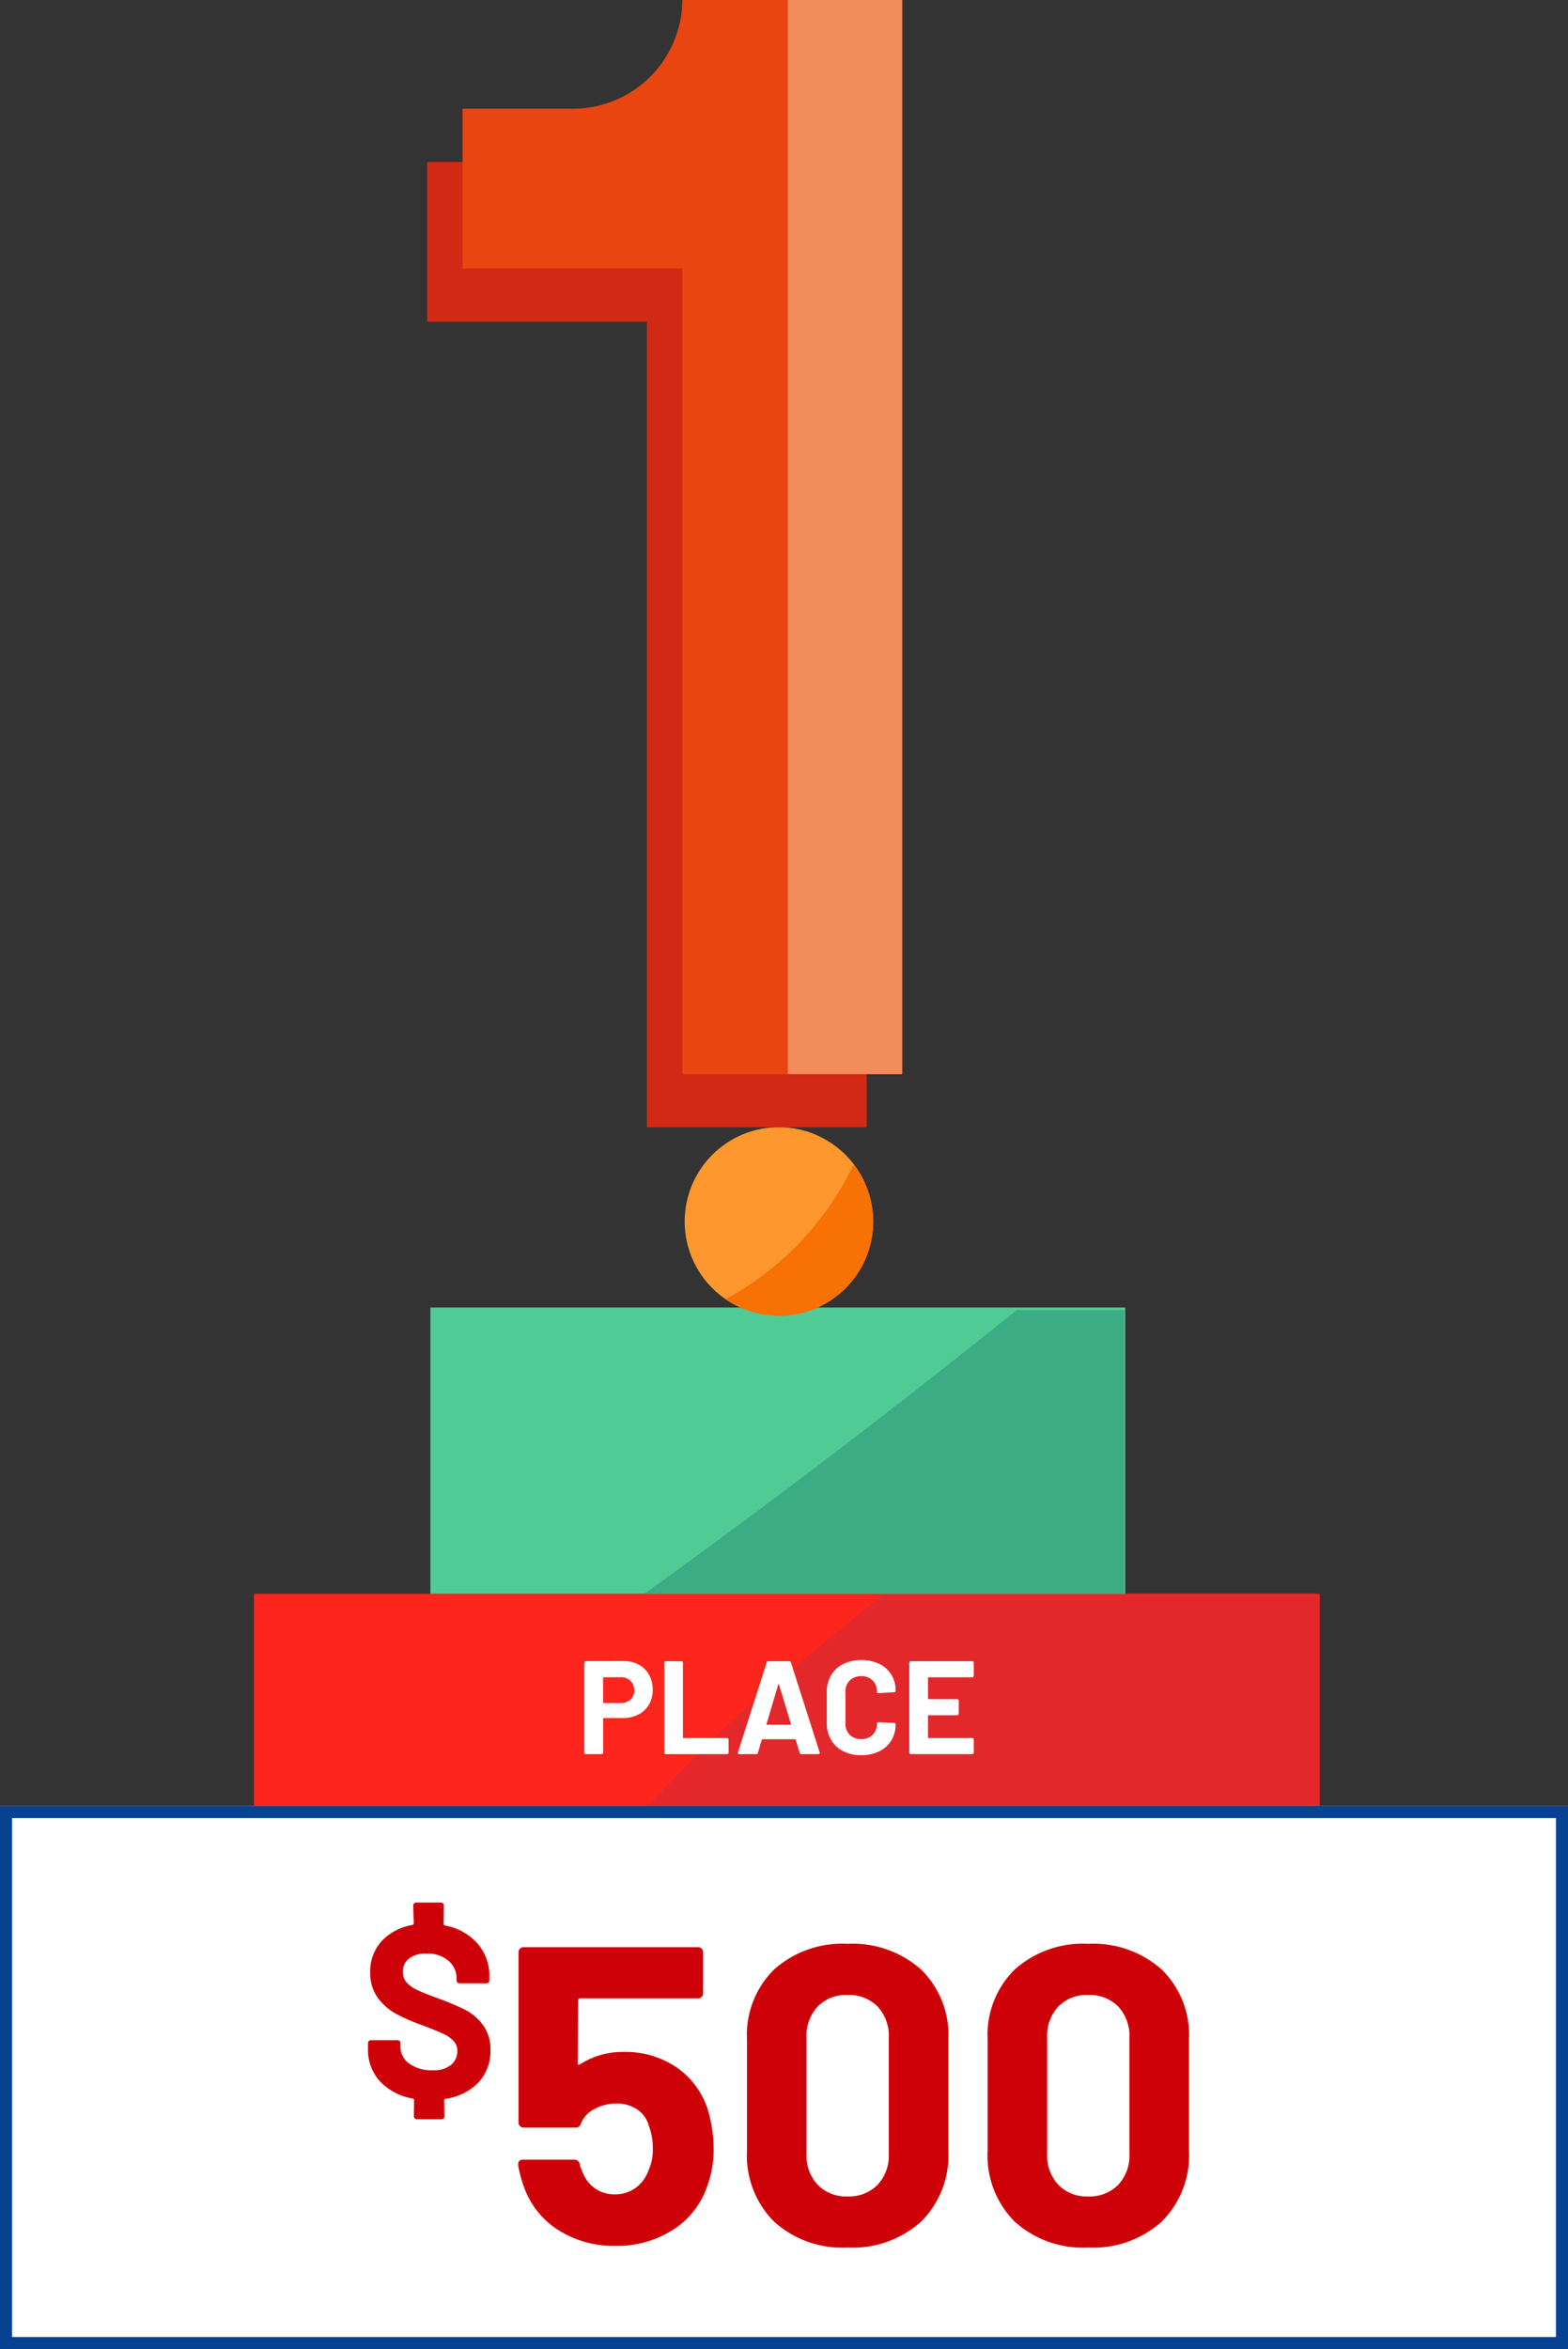 <?xml version="1.0" encoding="UTF-8"?>
<svg xmlns="http://www.w3.org/2000/svg" width="130" height="194.644" viewBox="0 0 130 194.644">
  <rect x="0" y="0" width="130" height="194.644" fill="#333333" stroke="none"/>
  <g id="Group_5973" data-name="Group 5973" transform="translate(-1123 -4104.156)">
    <rect id="Rectangle_1605" data-name="Rectangle 1605" width="130" height="45" transform="translate(1123 4253.8)" fill="#fff"></rect>
    <path id="Rectangle_1605_-_Outline" data-name="Rectangle 1605 - Outline" d="M1,1V44H129V1H1M0,0H130V45H0Z" transform="translate(1123 4253.8)" fill="#074292"></path>
    <path id="Path_8287" data-name="Path 8287" d="M-24.34-15.981a3.773,3.773,0,0,1-1,2.695,4.671,4.671,0,0,1-2.736,1.347q-.1.041-.1.122l.02,1.327a.236.236,0,0,1-.071.174.236.236,0,0,1-.174.071h-2.042a.236.236,0,0,1-.174-.071.236.236,0,0,1-.071-.174l.02-1.347q0-.082-.1-.122A4.862,4.862,0,0,1-33.5-13.388a3.869,3.869,0,0,1-.99-2.715v-.449a.236.236,0,0,1,.071-.174.236.236,0,0,1,.174-.071h2.2a.236.236,0,0,1,.174.071.236.236,0,0,1,.071.174v.306a1.7,1.7,0,0,0,.715,1.378,3.094,3.094,0,0,0,1.96.561,2.22,2.22,0,0,0,1.541-.459,1.478,1.478,0,0,0,.5-1.133,1.184,1.184,0,0,0-.306-.827,2.664,2.664,0,0,0-.847-.592q-.541-.255-1.7-.7a15.5,15.5,0,0,1-2.225-.96,4.61,4.61,0,0,1-1.521-1.337,3.437,3.437,0,0,1-.623-2.093,3.694,3.694,0,0,1,.949-2.6,4.509,4.509,0,0,1,2.562-1.337q.1-.041.1-.122l-.041-1.49a.236.236,0,0,1,.071-.174.236.236,0,0,1,.174-.071h2.042a.236.236,0,0,1,.174.071.236.236,0,0,1,.071.174l-.02,1.531q0,.082.1.122a4.742,4.742,0,0,1,2.695,1.48,4.032,4.032,0,0,1,1,2.766v.306a.236.236,0,0,1-.071.174.236.236,0,0,1-.174.071h-2.225a.236.236,0,0,1-.174-.071.236.236,0,0,1-.071-.174v-.163a1.888,1.888,0,0,0-.674-1.46,2.657,2.657,0,0,0-1.837-.6,2.233,2.233,0,0,0-1.429.408,1.359,1.359,0,0,0-.51,1.123,1.276,1.276,0,0,0,.3.857,2.687,2.687,0,0,0,.888.633q.592.286,1.837.735a21.06,21.06,0,0,1,2.164.919,4.3,4.3,0,0,1,1.429,1.225A3.334,3.334,0,0,1-24.34-15.981Zm17.981,4.816A11.336,11.336,0,0,1-5.834-7.84a8.8,8.8,0,0,1-.56,3.22A6.916,6.916,0,0,1-9.229-1.067,8.572,8.572,0,0,1-13.989.245a8.53,8.53,0,0,1-4.673-1.278,6.965,6.965,0,0,1-2.852-3.482,10.155,10.155,0,0,1-.525-1.925v-.07q0-.385.42-.385h4.235a.449.449,0,0,1,.455.385,1.244,1.244,0,0,0,.105.35,1.92,1.92,0,0,1,.1.245,2.941,2.941,0,0,0,1.05,1.4,2.8,2.8,0,0,0,1.645.49,2.874,2.874,0,0,0,1.715-.525,3.052,3.052,0,0,0,1.085-1.47,4.078,4.078,0,0,0,.35-1.82,4.962,4.962,0,0,0-.315-1.82,2.353,2.353,0,0,0-.98-1.4,3.019,3.019,0,0,0-1.715-.49,3.761,3.761,0,0,0-1.82.455,2.3,2.3,0,0,0-1.12,1.19.439.439,0,0,1-.455.35h-4.305a.405.405,0,0,1-.3-.122.405.405,0,0,1-.122-.3V-24.08a.405.405,0,0,1,.122-.3.405.405,0,0,1,.3-.122H-7.129a.405.405,0,0,1,.3.122.405.405,0,0,1,.123.3v3.395a.405.405,0,0,1-.123.3.405.405,0,0,1-.3.122h-9.765a.155.155,0,0,0-.175.175l-.035,5.18q0,.245.21.1a6.571,6.571,0,0,1,3.64-1.015,7.47,7.47,0,0,1,4.288,1.242A6.71,6.71,0,0,1-6.359-11.165ZM5.261.385A8.422,8.422,0,0,1-.829-1.768,7.749,7.749,0,0,1-3.069-7.63v-9.24a7.6,7.6,0,0,1,2.24-5.775,8.463,8.463,0,0,1,6.09-2.135,8.526,8.526,0,0,1,6.108,2.135,7.57,7.57,0,0,1,2.257,5.775v9.24a7.716,7.716,0,0,1-2.257,5.862A8.484,8.484,0,0,1,5.261.385Zm0-4.235a3.313,3.313,0,0,0,2.5-.963,3.551,3.551,0,0,0,.927-2.572V-17.01a3.551,3.551,0,0,0-.927-2.572,3.313,3.313,0,0,0-2.5-.963,3.269,3.269,0,0,0-2.468.963,3.551,3.551,0,0,0-.927,2.572v9.625a3.551,3.551,0,0,0,.927,2.572A3.269,3.269,0,0,0,5.261-3.85ZM25.211.385a8.422,8.422,0,0,1-6.09-2.153,7.749,7.749,0,0,1-2.24-5.862v-9.24a7.6,7.6,0,0,1,2.24-5.775,8.463,8.463,0,0,1,6.09-2.135,8.526,8.526,0,0,1,6.108,2.135,7.57,7.57,0,0,1,2.257,5.775v9.24a7.716,7.716,0,0,1-2.257,5.862A8.484,8.484,0,0,1,25.211.385Zm0-4.235a3.313,3.313,0,0,0,2.5-.963,3.551,3.551,0,0,0,.927-2.572V-17.01a3.551,3.551,0,0,0-.927-2.572,3.313,3.313,0,0,0-2.5-.963,3.269,3.269,0,0,0-2.468.963,3.551,3.551,0,0,0-.927,2.572v9.625a3.551,3.551,0,0,0,.927,2.572A3.269,3.269,0,0,0,25.211-3.85Z" transform="translate(1188 4290)" fill="#ce0109"></path>
    <g id="Group_4271" data-name="Group 4271" transform="translate(1144 4104.156)">
      <g id="Group_4270" data-name="Group 4270" transform="translate(0.059 132.054)">
        <rect id="Rectangle_923" data-name="Rectangle 923" width="88.104" height="17.58" transform="translate(0 0.004)" fill="#fe251c"></rect>
        <path id="Path_8241" data-name="Path 8241" d="M39.194,124.585q-1.823,1.564-3.636,3.148c-.838.807-1.852,1.786-2.43,2.373q-2.125,2.16-4.209,4.385h55.7V116.91H48.495c-3.129,2.507-6.24,5.047-9.3,7.675" transform="translate(3.746 -116.91)" fill="#e3282c"></path>
      </g>
      <rect id="Rectangle_924" data-name="Rectangle 924" width="57.607" height="23.72" transform="translate(14.684 108.338)" fill="#51cb96"></rect>
      <path id="Path_8242" data-name="Path 8242" d="M28.722,119.6H68.494v-23.5H59.57q-15.1,12.158-30.848,23.5" transform="translate(3.721 12.45)" fill="#3cac84"></path>
      <path id="Path_8243" data-name="Path 8243" d="M47.286,90.5a7.811,7.811,0,1,1-7.812-7.811A7.812,7.812,0,0,1,47.286,90.5" transform="translate(4.102 10.711)" fill="#fe972d"></path>
      <path id="Path_8244" data-name="Path 8244" d="M40.418,92.3a25.058,25.058,0,0,1-5.741,4.282A7.794,7.794,0,0,0,45.285,85.417,25.092,25.092,0,0,1,40.418,92.3" transform="translate(4.492 11.065)" fill="#f77104"></path>
      <path id="Path_8245" data-name="Path 8245" d="M49.207,3.9v89H30.983V26.149H12.758V12.91h9.113c4.97,0,12.241-.46,12.241-5.464Z" transform="translate(1.653 0.505)" fill="#d22915"></path>
      <path id="Path_8246" data-name="Path 8246" d="M51.807,0V89H33.583V22.247H15.359V9.01h9.112A9.082,9.082,0,0,0,33.583,0Z" transform="translate(1.99)" fill="#e84510"></path>
      <rect id="Rectangle_925" data-name="Rectangle 925" width="9.487" height="88.995" transform="translate(44.311)" fill="#f18c5b"></rect>
      <rect id="Rectangle_926" data-name="Rectangle 926" width="88.371" height="146.742" fill="none"></rect>
      <path id="Path_8288" data-name="Path 8288" d="M-12.8-7.711a2.644,2.644,0,0,1,1.276.3,2.094,2.094,0,0,1,.853.842,2.528,2.528,0,0,1,.3,1.249A2.346,2.346,0,0,1-10.687-4.1a2.136,2.136,0,0,1-.88.82,2.809,2.809,0,0,1-1.3.291h-1.562a.049.049,0,0,0-.055.055v2.8a.127.127,0,0,1-.038.093A.127.127,0,0,1-14.619,0h-1.287A.127.127,0,0,1-16-.038a.127.127,0,0,1-.039-.093V-7.579A.127.127,0,0,1-16-7.672a.127.127,0,0,1,.094-.038Zm-.231,3.476a1.136,1.136,0,0,0,.814-.292,1,1,0,0,0,.308-.764,1.036,1.036,0,0,0-.308-.781,1.123,1.123,0,0,0-.814-.3h-1.4a.049.049,0,0,0-.055.055V-4.29a.049.049,0,0,0,.055.055ZM-9.284,0a.127.127,0,0,1-.093-.038.127.127,0,0,1-.039-.093V-7.568a.127.127,0,0,1,.039-.093A.127.127,0,0,1-9.284-7.7H-8a.127.127,0,0,1,.094.038.127.127,0,0,1,.038.093v6.182a.049.049,0,0,0,.055.055h3.6a.127.127,0,0,1,.094.038.127.127,0,0,1,.038.094V-.132a.127.127,0,0,1-.038.093A.127.127,0,0,1-4.213,0ZM1.958,0a.138.138,0,0,1-.143-.11l-.33-1.078q-.022-.044-.055-.044H-1.276q-.033,0-.055.044L-1.65-.11A.138.138,0,0,1-1.793,0h-1.4a.123.123,0,0,1-.1-.038A.12.12,0,0,1-3.3-.154L-.924-7.59A.138.138,0,0,1-.781-7.7H.946a.138.138,0,0,1,.143.11L3.465-.154A.122.122,0,0,1,3.476-.1q0,.1-.121.1ZM-.935-2.5q-.011.066.044.066H1.045q.066,0,.044-.066L.1-5.764Q.088-5.808.066-5.8t-.033.038ZM6.919.088A3.237,3.237,0,0,1,5.412-.248a2.409,2.409,0,0,1-1-.941,2.727,2.727,0,0,1-.352-1.4V-5.126a2.727,2.727,0,0,1,.352-1.4,2.374,2.374,0,0,1,1-.935,3.282,3.282,0,0,1,1.507-.33,3.364,3.364,0,0,1,1.491.314,2.366,2.366,0,0,1,1,.891,2.487,2.487,0,0,1,.358,1.337q0,.1-.132.121l-1.287.077H8.327q-.11,0-.11-.121a1.253,1.253,0,0,0-.358-.935,1.283,1.283,0,0,0-.941-.352,1.3,1.3,0,0,0-.951.352,1.253,1.253,0,0,0-.358.935v2.651a1.239,1.239,0,0,0,.358.924,1.3,1.3,0,0,0,.951.352,1.283,1.283,0,0,0,.941-.352,1.239,1.239,0,0,0,.358-.924q0-.121.132-.121l1.287.055a.139.139,0,0,1,.094.033.1.1,0,0,1,.038.077A2.515,2.515,0,0,1,9.41-1.133a2.39,2.39,0,0,1-1,.9A3.315,3.315,0,0,1,6.919.088ZM16.247-6.5a.127.127,0,0,1-.038.094.127.127,0,0,1-.094.038H12.507a.049.049,0,0,0-.055.055v1.7a.049.049,0,0,0,.055.055h2.365a.127.127,0,0,1,.094.038A.127.127,0,0,1,15-4.422v1.067a.127.127,0,0,1-.038.094.127.127,0,0,1-.094.038H12.507a.049.049,0,0,0-.055.055v1.782a.049.049,0,0,0,.055.055h3.608a.127.127,0,0,1,.094.038.127.127,0,0,1,.038.094V-.132a.127.127,0,0,1-.038.093A.127.127,0,0,1,16.115,0H11.033a.127.127,0,0,1-.093-.038A.127.127,0,0,1,10.9-.132V-7.568a.127.127,0,0,1,.039-.093.127.127,0,0,1,.093-.038h5.082a.127.127,0,0,1,.094.038.127.127,0,0,1,.038.093Z" transform="translate(43.487 145.346)" fill="#fff"></path>
    </g>
  </g>
</svg>
